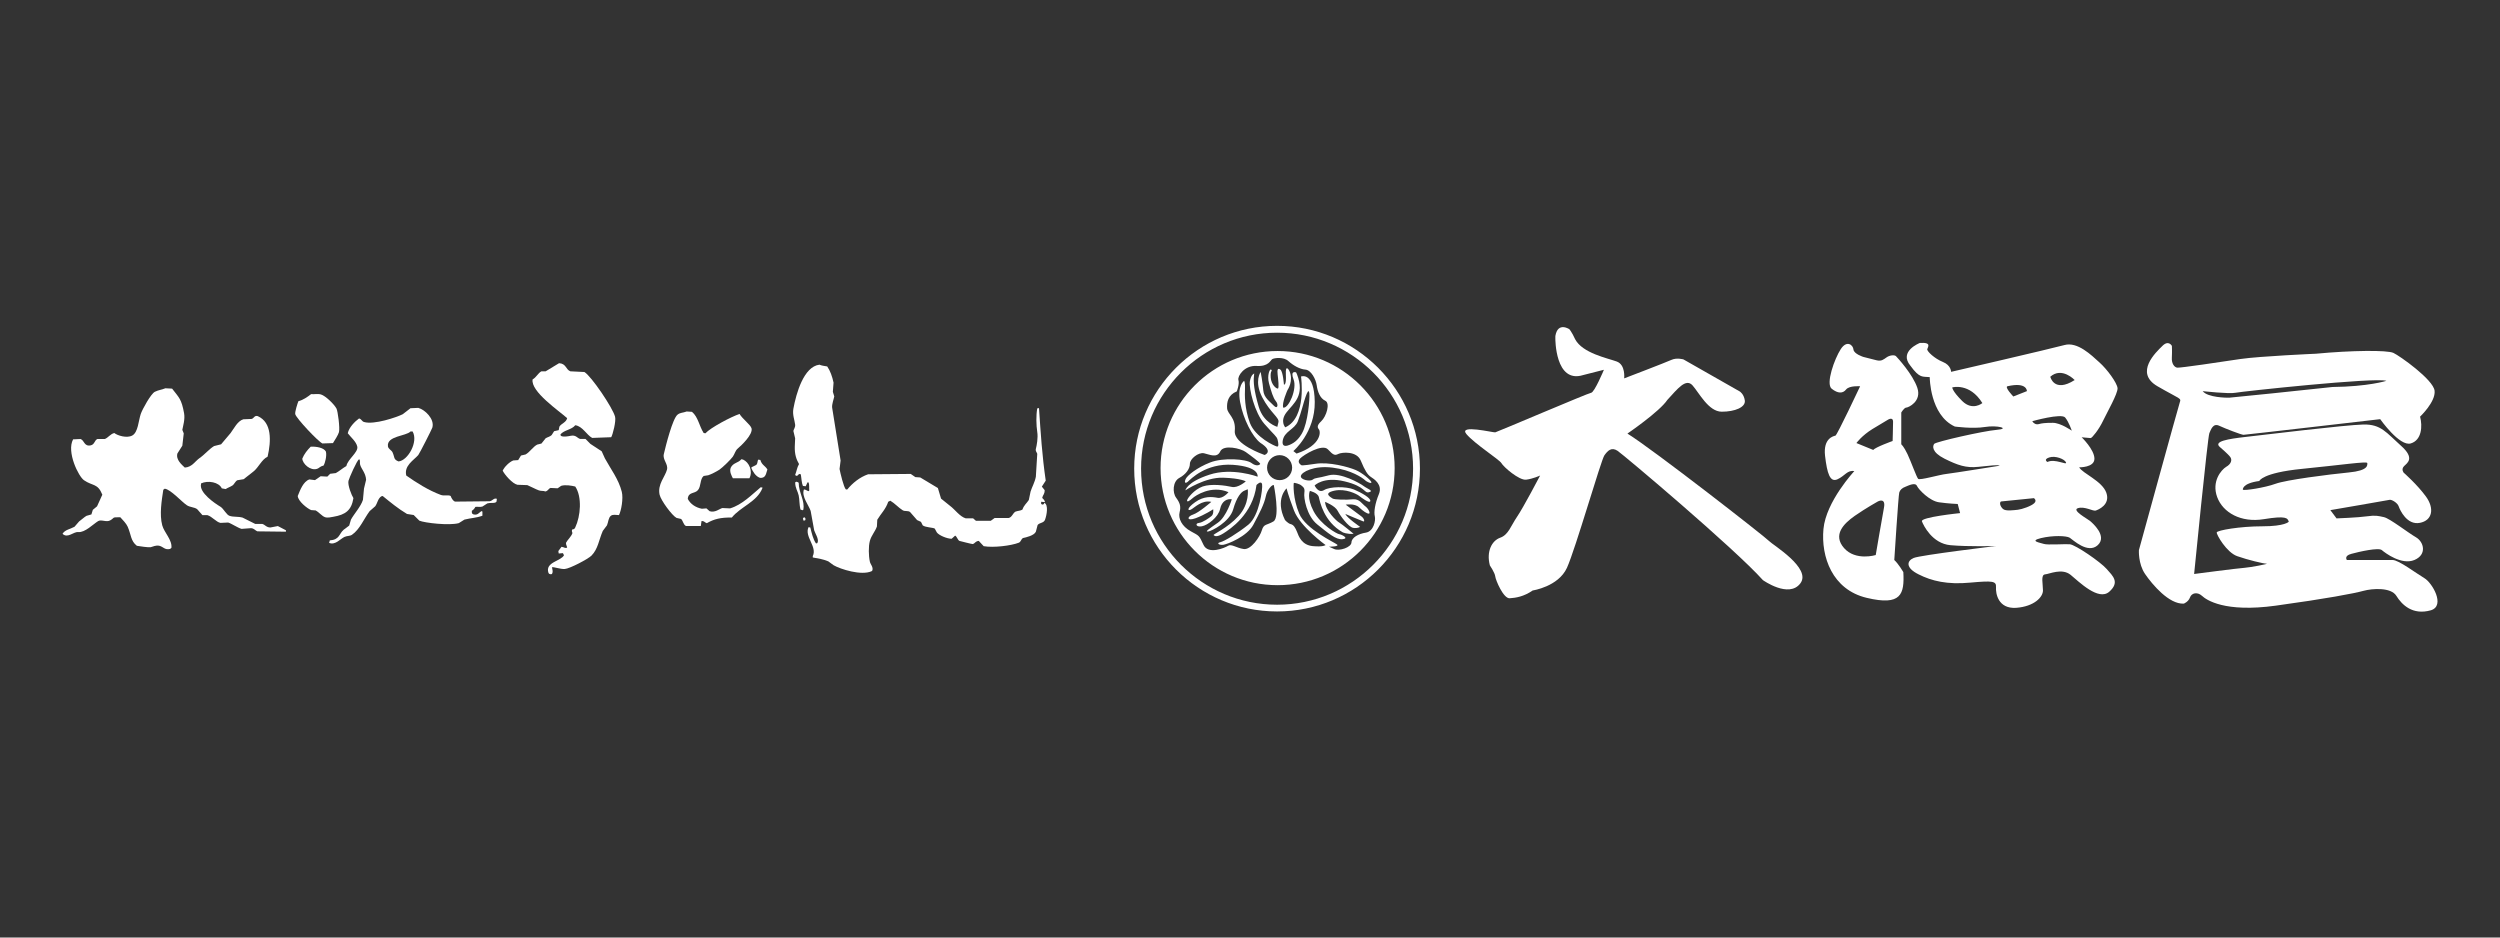 <?xml version="1.0" encoding="utf-8"?>
<!-- Generator: Adobe Illustrator 17.0.0, SVG Export Plug-In . SVG Version: 6.00 Build 0)  -->
<!DOCTYPE svg PUBLIC "-//W3C//DTD SVG 1.1//EN" "http://www.w3.org/Graphics/SVG/1.1/DTD/svg11.dtd">
<svg version="1.1" id="レイヤー_1" xmlns="http://www.w3.org/2000/svg" xmlns:xlink="http://www.w3.org/1999/xlink" x="0px"
	 y="0px" width="400px" height="150px" viewBox="0 0 400 150" enable-background="new 0 0 400 150" xml:space="preserve">
<rect x="0" y="0" width="400" height="150" fill="#333333" stroke="none"/>
<rect fill="none" width="400" height="150"/>
<g>
	<g>
		<g>
			<path fill="#FFFFFF" d="M181.472,74.978c0,12.61,10.253,22.854,22.863,22.854c12.606,0,22.856-10.244,22.856-22.854
				c0-12.591-10.25-22.843-22.856-22.843C191.726,52.135,181.472,62.387,181.472,74.978 M182.573,74.978
				c0-11.987,9.762-21.747,21.763-21.747c11.999,0,21.757,9.76,21.757,21.747c0,12.001-9.757,21.777-21.757,21.777
				C192.335,96.755,182.573,86.979,182.573,74.978 M204.419,56.163c-10.35,0-18.728,8.387-18.728,18.731
				c0,10.333,8.379,18.733,18.728,18.733c10.337,0,18.725-8.401,18.725-18.733C223.145,64.55,214.757,56.163,204.419,56.163
				 M197.887,62.623c0,0,0.456-1.164,0.262-1.812c-0.189-0.64,0.975-2.391,2.913-2.258c1.927,0.119,2.193-0.906,2.509-1.097
				c0.324-0.188,1.808-0.394,2.582,0.326c0.784,0.707,1.811,1.286,2.712,1.355c0.907,0.06,1.684,1.551,1.811,2.516
				c0.132,0.971,0.521,2.072,1.363,2.464c0.834,0.378,0.188,2.51-0.646,3.285c-0.844,0.774-0.518,1.099-0.332,1.357
				c0.208,0.256,0.457,2.456-3.607,3.813l-0.516-0.398c0,0,3.482-2.962,3.424-7.87c-0.074-4.917-2.197-4.062-2.197-4.062
				s0.969,6.574-2.521,8.132c0,0-0.899-0.972,0.195-2.393c1.099-1.43,3.027-2.654,1.665-6.134l-0.129-0.266
				c0,0-0.994-0.384-0.402,1.132c0.597,1.503-0.778,4.652-1.654,4.515c-0.265-0.732,0.687-2.828,0.687-2.828
				s1.026-1.461,0.288-3.071c0,0-0.648-1.236-0.557,0.595c0.101,1.828-0.31,1.606-0.31,1.606s-0.143-2.053-0.552-2.378
				c-0.415-0.326-0.547-0.057-0.456,0.734c0.087,0.77,0.265,2.235,0.04,2.282c-0.233,0.047-1.056-0.591-1.146-1.773
				c-0.087-1.199,0.33-0.965,0.09-1.243c-0.22-0.277-0.713,0.92-0.361,2.185c0.361,1.286,0.642,2.296,1.096,2.857
				c0.453,0.521,0.281,1.354-0.322,0.719c-0.589-0.643-1.595-1.24-1.692-2.47c-0.09-1.227-0.416-2.934-0.416-2.934
				s-1.079,1.471,0.236,4.036c1.332,2.554,2.799,3.28,2.603,4.013l-0.174,0.737c0,0-2.197-0.585-2.974-3.199
				c-0.771-2.602-0.868-4.062-0.771-4.84c0.087-0.778,0-0.466,0-0.466s-0.467,0.134-0.65,1.244
				c-0.175,1.088,0.737,4.975,2.329,6.794c1.609,1.839,1.966,1.969,2.11,2.527c0.129,0.549,0.22,1.147-0.091,1.094
				c-0.323-0.052-3.476-1.463-4.348-3.8c-0.867-2.332-0.822-4.481-0.777-5.482c0.047-1.005-0.14-1.23-0.14-1.23
				s-1.135,0.737-0.639,3.421c0.498,2.704,1.966,5.537,3.237,6.495c2.154,1.374,0.738,1.956,0.647,1.938l-0.132-0.056
				c0,0-4.794-1.65-4.608-3.799c0.197-2.122-1.155-2.634-1.23-3.607C196.278,64.367,196.469,63.199,197.887,62.623 M205.227,70.559
				c0.22-1.572,1.904-1.805,2.434-3.163c0.532-1.362,0.943-3.117,1.216-3.865c0.268-0.769,0.536-1.363,0.622-0.551
				c0.077,0.799-0.225,4.647-1.166,6.32c0,0-0.515,1.012-1.375,1.551C206.958,70.851,205.013,72.126,205.227,70.559 M203.756,83.426
				c-1.095,0.654-1.541,0.347-1.856,1.409c-0.305,1.057-1.752,3.189-2.918,3.008c-1.164-0.173-1.951-0.859-2.493-0.513
				c-0.55,0.34-3.158,1.441-3.914-0.124c-0.754-1.587-0.62-1.416-2.056-2.207c-1.437-0.789-2.027-2.048-1.786-3.017
				c0.24-0.968,0.062-1.506-0.543-2.334c-0.622-0.82-0.56-2.607,0.498-3.179c1.079-0.58,1.695-1.481,1.695-2.256
				c0-0.792,1.366-1.886,2.259-1.692c0.896,0.202,2.095,0.824,2.597-0.297c0.532-1.137,3.299-0.486,4.085,0.102
				c0.795,0.57,2.405,1.747,2.304,1.914c-0.105,0.169-0.588,0.449-1.405-0.168c-0.825-0.63-4.526-0.899-6.614-0.073
				c-2.098,0.822-3.6,2.051-3.879,2.6c-0.274,0.544-0.14,0.856,0.318,0.481c0.434-0.38,2.869-3.007,7.233-2.709
				c4.348,0.318,3.934,1.894,3.934,1.894s-4.079-1.516-7.714-0.313c-3.639,1.192-3.836,2.502-3.836,2.502s3.14-2.119,6.033-2.023
				c2.881,0.098,3.627,0.59,3.627,0.59s-1.26,1.118-2.25,0.881c-1.006-0.225-3.262-0.545-4.638-0.066
				c-1.366,0.479-2.465,1.893-2.503,2.227c-0.039,0.345,0.402,0.077,0.859-0.334c0.443-0.407,2.982-2.167,5.766-0.982
				c0,0-0.862,1.078-1.755,0.9c-0.887-0.166-2.163-0.31-3.568,0.694c-1.409,1.001-1.228,1.468-0.687,1.195
				c0.55-0.274,1.744-1.584,3.262-1.239c0,0-1.955,1.715-2.924,2.033c-0.954,0.298-1.095,1.121,0.412,0.586
				c1.504-0.553,2.814-1.437,2.814-1.437s0.112,0.773-0.268,1.081c-0.383,0.323-1.409,1.046-2.025,1.109
				c-0.622,0.059-0.482,0.711,0.473,0.539c0.958-0.174,2.641-1.461,2.924-2.773c0.268-1.295,1.15-1.672,1.876-1.548
				c0,0-0.859,2.789-2.222,3.737c-1.372,0.958-2.168,1.481-1.572,1.419c0.572-0.07,3.425-1.518,4.009-3.535
				c0.577-2.027,1.292-2.813,1.814-3.01l0.52-0.218c0,0,0.336,2.304-1.471,4.28c-1.833,1.998-4.124,2.912-3.994,3.058
				c0.155,0.152,0.493,0.39,1.555-0.268c1.051-0.659,4.727-3.054,5.307-7.746c0,0,0.743-0.802,0.896-0.121
				c0.129,0.698-0.448,5.055-2.197,6.467c-1.747,1.4-3.84,2.658-4.501,2.81c-0.64,0.126-0.2,0.498,0.495,0.406
				c0.688-0.098,3.799-1.333,4.799-3.197c0.991-1.843,1.757-3.354,1.991-4.524c0.231-1.166,1.085-1.992,1.293-1.815
				C203.816,77.633,204.843,82.763,203.756,83.426 M202.729,74.824c0-1.095,0.898-2.002,2.014-2.002c1.106,0,2,0.908,2,2.002
				c0,1.118-0.895,2-2,2C203.627,76.824,202.729,75.942,202.729,74.824 M210.026,87.379c-1.743-0.171-2.242-1.588-2.499-2.271
				c-0.279-0.688-0.553-1.136-0.989-1.24c-0.459-0.093-0.946-0.676-0.946-0.676c-1.636-3.319,0.257-5.051,0.257-5.051
				s0.203,0.926,1.192,3.543c0.994,2.607,5.051,5.524,5.051,5.524S211.77,87.541,210.026,87.379 M219.971,82.608
				c0.164,0.654-0.177,2.392-1.406,2.608c-1.237,0.193-2.301,0.794-2.33,1.568c-0.025,0.791-1.944,1.437-2.772,1.059l-0.823-0.372
				c0,0,1.701,0,1.295-0.346c-0.414-0.341-5.031-2.462-6.059-4.94c-1.037-2.455-0.926-4.796-0.865-4.906
				c0.076-0.084,0.994,0.176,1.208,0.399c0.195,0.194,0.611,0.332,0.478,1.15c-0.138,0.82,0.38,3.733,2.058,5.075
				c1.675,1.339,2.992,2.509,4.079,2.368c1.093-0.139-0.214-0.761-0.541-0.798c-0.357-0.019-2.989-1.522-4.124-3.688
				c-1.135-2.163-0.588-3.237-0.588-3.237s1.276,0.279,1.439,1.009c0.169,0.725,0.791,3.894,3.814,5.615
				c0,0,0.712,0.337,1.747,0.236c0,0-1.853-1.543-2.289-1.783c-0.451-0.232-2.247-1.992-2.275-3.327c0,0,1.611,0.627,2.023,1.454
				c0.415,0.808,1.715,2.567,2.462,2.706c0.763,0.126,1.107-0.169,1.107-0.169s-2.065-1.405-2.363-2.06c0,0,2.597,1.099,2.876,1.196
				c0.274,0.101,0.171-0.474-0.319-0.818c-0.474-0.354-2.492-1.859-2.492-1.859s1.442-0.242,2.126,0.415
				c0.685,0.646,1.275,1.022,1.572,1.022c0.308,0-0.037-0.781-0.552-1.171c-0.506-0.369-0.961-1.23-1.986-1.126
				c-1.023,0.117-2.985,0.064-3.253-0.124c-0.267-0.207-1.582-0.83,0.245-1.248c1.813-0.407,3.628,0.533,3.974,0.806
				c0.341,0.264,1.716,1.323,1.813,0.845c0.099-0.471-1.406-1.34-2.634-1.852c-1.24-0.511-3.837-0.479-4.765,0.095
				c-0.933,0.589-1.51-0.733-1.51-0.733s1.402-1.478,4.793-0.657c3.409,0.815,3.092,1.954,3.91,1.736
				c0.833-0.208-0.274-0.546-0.85-0.982c-0.585-0.452-3.738-2.232-5.594-1.724c-1.847,0.512-2.123,0.345-2.572,0.695
				c-0.448,0.335-1.991,0.023-1.888-0.594c0.098-0.609,2.068-1.714,5.079-1.33c3.017,0.375,4.796,1.647,5.151,1.982
				c0.343,0.34,1.135,0.652,1.054,0.34c-0.074-0.291-1.409-1.476-2.534-1.947c-1.135-0.482-4.25-1.338-6.452-0.985
				c-2.202,0.336-2.202,0.225-2.202,0.225s-0.817-0.437-0.233-1.064c0.581-0.605,3.572-2.426,4.464-1.47
				c0.887,0.966,1.138,0.992,1.67,0.724c0.549-0.271,2.954-0.516,3.599,1.101c0.66,1.605,1.076,2.223,1.582,2.565
				c0.526,0.342,1.929,1.233,1.307,2.757C220.002,80.549,219.794,81.944,219.971,82.608"/>
			<g>
				<path fill="#FFFFFF" d="M248.858,53.761c0.395-2.375,2.304-1.051,2.304-1.051l-0.189-0.133c0.402,0.257,1.051,1.704,1.051,1.704
					c1.183,2.237,5.203,3.029,6.645,3.558c1.456,0.525,1.197,2.702,1.197,2.702s6.721-2.568,7.565-2.961
					c0.861-0.393,1.923-0.074,1.923-0.074l9.021,5.136c0,0,0.659,0.412,0.798,1.454c0.124,1.063-1.582,1.777-3.696,1.777
					c-2.109,0-3.622-3.027-4.673-4.211c-1.065-1.189-2.378,0.533-4.016,2.309c-1.264,1.902-6.4,5.402-6.4,5.402
					c4.217,2.618,22.135,16.6,22.668,17.196c0.526,0.587,6.847,4.342,4.999,6.771c-1.837,2.444-5.988-0.519-5.988-0.519
					c-4.546-5.077-22.271-20.028-23.261-20.693c-0.989-0.65-1.578,0-2.101,0.724c-0.535,0.735-4.617,14.963-5.993,18.001
					c-1.389,3.023-5.473,3.62-5.473,3.62c-1.459,1.001-2.702,1.18-3.693,1.25c-0.999,0.06-2.245-2.903-2.306-3.506
					c-0.064-0.572-0.864-1.761-0.864-1.761c-0.581-2.246,0.332-3.95,1.651-4.419c1.326-0.457,1.713-1.906,2.707-3.36
					c0.994-1.448,3.689-6.594,3.689-6.594s-1.132,0.529-2.242,0.667c-1.123,0.138-3.634-2.055-3.947-2.639
					c-0.335-0.587-4.301-3.095-5.611-4.665c-1.318-1.591,4.287-0.213,4.617-0.269c0.332-0.074,14.829-6.263,15.342-6.331
					c0.537-0.057,2.045-3.682,2.045-3.682l-3.348,0.854c-4.482,1.381-4.422-5.869-4.422-5.869"/>
				<path fill="#FFFFFF" d="M331.155,87.079c-0.924-0.054-3.565,0.146-4.146-0.054c-0.602-0.198-2.378-0.456-0.465-0.926
					c1.91-0.457,4.082-0.389,4.611-0.062c0.521,0.332,2.896,2.64,4.486,1.188c1.579-1.459-0.867-3.567-1.254-3.887
					c-0.406-0.331-2.974-1.717-1.913-2.034c1.048-0.333,2.436,0.525,2.831,0.389c0.4-0.131,2.371-0.918,1.715-2.833
					c-0.658-1.909-3.811-3.097-4.351-4.09c0,0,2.44,0.06,2.44-1.375c0-1.461-2.044-3.433-2.044-3.433s1.25,0.129,1.451,0.129
					c0.198,0,1.318-1.367,1.975-2.77c0.667-1.392,2.36-4.34,2.318-5.209c-0.082-0.854-1.651-3.016-2.915-4.139
					c-1.245-1.122-3.496-3.359-5.597-2.762c-2.101,0.579-18.122,4.283-18.122,4.283s0-1.056-1.313-1.581
					c-1.334-0.532-2.577-1.717-2.503-2.047c0.068-0.321,0.791-1.123-1.181-0.995c0,0-3.431,1.325-1.52,3.634
					c1.52,2.103,1.966,1.705,3.098,1.833c0,0,0,6.064,4.017,7.909c0,0,2.837,0.395,4.813,0.071c1.974-0.331,4.143,0.262,1.903,0.455
					c-2.236,0.193-9.75,1.909-10.016,2.243c-0.261,0.339-0.456,1.312,1.659,2.378c2.104,1.041,3.419,1.509,5.394,1.3
					c1.974-0.183,3.096-0.371,3.431-0.183c0,0-7.326,1.178-8.506,1.315c-1.18,0.126-4.273,1.061-4.548,0.786
					c-0.25-0.252-1.115-2.697-1.701-3.944c-0.598-1.264-0.998-1.579-0.998-1.579v-5.087c0,0,0.468-0.789,0.8-0.789
					c0.323,0,2.503-0.983,1.768-3.164c-0.723-2.159-3.157-4.799-3.417-5.065c-0.27-0.257-1.065-0.133-1.513,0.203
					c-0.473,0.319-0.798,0.65-1.588,0.456c-0.797-0.206-2.109-0.535-2.109-0.535s-1.51-0.467-1.591-1.181
					c-0.051-0.716-1.051-1.582-2.037-0.06c-0.983,1.516-2.442,5.533-1.448,6.328c0.992,0.787,1.785,0.787,2.31,0.119
					c0.521-0.651,2.242-0.514,2.242-0.514s-3.69,7.851-3.951,7.901c-0.278,0.071-1.982,0.391-1.662,3.222
					c0.332,2.841,0.795,4.303,1.988,3.761c1.191-0.539,1.574-1.512,2.695-1.309c0,0-4.54,4.862-4.94,9.28
					c-0.4,4.419,1.395,9.687,6.931,11c5.523,1.318,6.044-0.579,5.852-4.124c0,0-0.786-1.338-1.448-1.933
					c0,0,0.662-10.403,0.794-10.795c0.121-0.413,0.461-0.736,0.986-0.923c0.53-0.217,1.581-0.741,1.848-0.134
					c0.267,0.582,2.044,2.437,3.558,2.622c1.512,0.213,2.965,0.268,2.965,0.268l0.378,1.458c0,0-6.383,0.65-6.107,1.319
					c0.248,0.649,1.644,3.543,4.546,3.814c2.893,0.263,7.306,0.133,7.306,0.133s-12.055,1.45-13.17,1.911
					c-1.126,0.47-1.324,1.585,0.791,2.627c2.096,1.065,4.608,1.663,8.239,1.32c3.614-0.321,4.206-0.263,4.14,0.733
					c-0.065,0.993,0.329,3.488,3.227,3.299c2.901-0.219,4.287-1.724,4.287-2.775c0-1.05-0.386-2.506,0.333-2.577
					c0.713-0.059,2.701-1.043,4.086,0.071c1.377,1.134,4.468,4.221,6.186,2.706c1.715-1.523,0.589-2.503-0.397-3.625
					C336.092,89.915,332.076,87.156,331.155,87.079 M313.957,64.165c-1.647-1.644-1.594-2.179-1.594-2.179s2.777-0.795,4.816,2.507
					C317.179,64.493,315.612,65.8,313.957,64.165 M301.435,81.229c-0.322,1.714-1.318,7.579-1.318,7.579s-3.217,0.987-5.07-1.119
					c-1.843-2.109-0.074-3.892,1.709-5.147c1.782-1.239,3.698-2.306,3.698-2.306S301.759,79.529,301.435,81.229 M302.82,70.559
					c0,0-2.766,0.991-3.096,1.433l-2.698-1.103c0,0,0.853-1.188,2.568-2.246c1.715-1.046,2.509-1.506,2.509-1.506
					s0.788-0.474,0.788,0.326C302.89,68.247,302.82,70.559,302.82,70.559 M327.591,73.916c0,0-0.718-0.391,0.275-0.722
					c0.98-0.34,2.493,0.266,2.695,0.794C330.764,74.512,328.786,73.322,327.591,73.916 M331.949,60.806
					c-3.303,2.107-3.904-0.528-3.904-0.528C329.907,58.634,331.949,60.806,331.949,60.806 M330.425,66.801
					c0.602,0.725,1.06,2.109,1.06,2.109s-1.777-1.259-3.031-1.259c-1.259,0-1.777,0.07-2.239,0.203
					c-0.468,0.132-0.864-0.133-1.054-0.462C325.161,67.393,329.828,66.076,330.425,66.801 M321.204,61.799
					c3.154-0.73,3.101,0.782,3.101,0.782l-2.175,0.859C322.13,63.441,320.68,61.92,321.204,61.799 M325.487,80.505
					c-0.464,0.466-1.981,0.985-2.633,1.057c-0.66,0.059-1.913,0.267-2.374-0.125c-0.451-0.406-0.602-0.99-0.333-1.201l5.283-0.532
					C325.429,79.704,325.952,80.047,325.487,80.505"/>
				<path fill="#FFFFFF" d="M347.497,57.187c-0.07,0.977,0.391,1.575,0.856,1.639c0.45,0.064,6.985-0.912,10.146-1.389
					c3.163-0.453,12.052-0.841,12.052-0.841c5.667-0.537,11.402-0.6,12.395-0.131c0.986,0.454,6.39,4.273,6.588,6.056
					c0.195,1.771-2.321,4.141-2.321,4.141c0.405,1.526,0.27,3.765-1.496,4.288c-1.785,0.529-4.884-3.884-4.884-3.884
					s-21.552,2.503-21.874,2.503c-0.332,0-2.904-0.988-3.885-1.448c-0.992-0.469-1.318,0.603-1.578,1.184
					c-0.267,0.597-2.436,22.533-2.436,22.533s7.044-0.926,8.028-0.984c0.989-0.065,4.02-0.663,3.565-0.663
					c-0.465,0-2.974-0.593-4.681-1.199c-1.707-0.573-3.365-3.479-3.295-3.806c0.068-0.334,3.69-0.978,7.311-0.978
					c3.63,0,4.216-0.731,4.216-0.731c-0.192-0.589-0.392-0.997-4.016-0.407c-3.622,0.588-6.521-1.039-7.442-3.541
					c-0.924-2.518,0.665-4.358,1.44-4.834c0.792-0.445,0.997-1.107,0.659-1.568c-0.322-0.459-1.64-1.578-1.64-1.578
					c-1.122-0.932,1.25-1.316,4.155-1.648c2.893-0.333,15.939-1.914,18.777-1.979c2.825-0.067,3.687,1.31,5.991,3.368
					c2.298,2.031,1.061,2.758,0.533,3.28c-0.533,0.53-0.062,1.066-0.062,1.066s2.168,1.903,3.554,3.811
					c1.383,1.908,1.042,3.824-0.98,4.21c-2.059,0.402-3.175-2.037-3.377-2.627c-0.192-0.584-1.113-1.112-1.436-1.061
					c-0.341,0.078-9.504,1.651-9.504,1.651l0.991,1.323c0,0,3.501-0.132,4.876-0.335c1.38-0.194,1.783-0.066,2.704,0.133
					c0.933,0.202,3.886,2.512,5.143,3.232c1.254,0.739,1.777,2.767-0.265,3.625c-2.041,0.858-4.678-1.122-5.208-1.579
					c-0.512-0.458-3.623,0.252-4.876,0.594c-1.243,0.325-0.722,0.985-0.722,0.985h7.318c0.98,0,3.821,2.164,5.075,2.902
					c1.243,0.716,3.424,4.41,1.053,5.144c-2.972,0.847-4.679-0.934-5.535-2.319c-0.859-1.377-3.82-1.185-5.272-0.788
					c-1.453,0.404-5.864,1.245-14.046,2.371c-8.162,1.12-11.069-0.913-11.787-1.584c-0.724-0.653-1.65-0.469-1.91,0.272
					c-0.262,0.711-0.986,0.984-0.986,0.984c-2.378,0.129-5.068-3.093-6.2-4.745c-1.121-1.647-0.983-3.819-0.983-3.819
					s6.264-22.805,6.526-23.589c0.265-0.8,0.191-0.458-3.558-2.628c-3.76-2.181-0.202-5.476,0.791-6.456
					c0.995-0.998,1.516,0,1.516,0S347.547,56.197,347.497,57.187 M356.715,63.63c0,0,0.074,0,0.198-0.024
					c1.453-0.135,10.779-1.075,16.272-1.686c5.735-0.061,8.636-0.985,8.636-0.985c-1.785-0.597-23.195,1.708-24.185,1.911
					c-0.978,0.208-5.203-0.264-5.203-0.264c0.794,1.048,3.952,1.048,3.952,1.048H356.715z M364.072,77.409
					c1.698-0.63,8.54-1.501,11.743-1.816c3.203-0.305,2.954-1.197,2.954-1.504c0-0.322-4.148,0.307-10.489,0.934
					c-6.341,0.635-6.793,1.936-6.793,1.936c-2.813,0.386-2.63,1.389-2.63,1.389C359.046,78.542,362.371,78.033,364.072,77.409"/>
			</g>
		</g>
	</g>
	<g>
		<path fill-rule="evenodd" clip-rule="evenodd" fill="#FFFFFF" d="M26.465,62.123c0.357,0.019,0.715,0.039,1.071,0.057
			c1.113,1.453,1.502,1.64,1.918,3.948c0.174,0.969-0.172,2.024-0.282,2.65c0.074,0.188,0.149,0.376,0.226,0.564
			c-0.078,0.658-0.152,1.315-0.226,1.973c-0.264,0.414-0.527,0.827-0.789,1.241c-0.284,1.017,0.758,1.845,1.183,2.255
			c1.169-0.068,1.653-1.029,2.369-1.523c0.85-0.586,1.485-1.406,2.312-1.917c0.377-0.094,0.752-0.188,1.127-0.282
			c0,0,1.456-1.716,1.523-1.804c0.546-0.728,1.093-1.906,2.031-2.2c0.45-0.018,0.902-0.037,1.352-0.056
			c0.361-0.126,0.437-0.604,0.958-0.45c2.271,1.008,2.16,3.931,1.58,6.484c-0.972,0.485-1.425,1.705-2.256,2.368
			c-0.527,0.413-1.053,0.827-1.578,1.24c-0.338,0.057-0.677,0.112-1.014,0.169c-0.352,0.195-0.487,0.656-0.791,0.846
			c-0.388,0.243-0.716,0.335-1.071,0.564c-0.206-0.037-0.414-0.075-0.622-0.112c-0.446-0.993-2.196-1.318-3.324-0.79
			c0,0.039,0,0.076,0,0.112c-0.319,1.359,2.192,3.069,3.101,3.61c0.516,0.306,0.936,1.288,1.465,1.465
			c0.642,0.216,1.329,0.078,2.085,0.282c0.676,0.338,1.354,0.676,2.031,1.015c0.375,0,0.75,0,1.127,0
			c0.436,0.116,0.653,0.573,1.298,0.564c0.394-0.074,0.788-0.15,1.185-0.226c0.431,0.226,0.864,0.451,1.296,0.677
			c0,0.075,0,0.15,0,0.225c-1.523-0.018-3.045-0.037-4.568-0.056c-0.329-0.104-0.499-0.472-1.015-0.508
			c-0.507,0.038-1.014,0.075-1.521,0.113c-0.575-0.148-1.648-0.88-2.144-1.015c-0.414,0.019-0.826,0.037-1.239,0.057
			c-0.681-0.144-1.34-1.025-2.087-1.24c-0.264,0-0.527,0-0.789,0c-0.282-0.319-0.564-0.64-0.847-0.959
			c-0.459-0.334-1.119-0.285-1.636-0.619c-0.809-0.526-2.614-2.56-3.551-2.651c-0.076,0.056-0.152,0.112-0.226,0.169
			c-0.253,1.675-0.639,3.952-0.169,5.695c0.312,1.152,1.627,2.356,1.465,3.608c-0.074,0.057-0.149,0.113-0.225,0.17
			c-0.845,0.188-1.062-0.346-1.692-0.507c-0.558-0.142-1.065,0.154-1.409,0.226c-0.309,0.063-1.816-0.158-2.2-0.226
			c-1.005-0.782-0.905-1.766-1.465-3.046c-0.236-0.536-0.8-1.099-1.185-1.521c-1.467-0.009-0.826,0.062-1.634,0.506
			c-0.603,0.332-1.409-0.198-1.918,0.113c-0.783,0.48-2.106,1.855-3.157,1.748c-0.803-0.082-1.693,1.07-2.538,0.282
			c0.405-0.669,1.226-0.737,1.918-1.129c0.245-0.281,0.488-0.564,0.732-0.845c0.385-0.275,0.834-0.705,1.185-0.902
			c0.264-0.075,0.527-0.15,0.789-0.226c0.076-0.243,0.15-0.489,0.226-0.733c0.225-0.188,0.451-0.376,0.676-0.564
			c0.282-0.62,0.563-1.24,0.845-1.86c-0.735-1.847-1.513-1.343-2.932-2.312c-0.882-0.603-2.823-4.541-1.747-6.541
			c0.395-0.019,0.791-0.038,1.185-0.056c0.626,0.185,0.557,1.24,1.634,1.015c0.645-0.136,0.603-0.83,1.071-1.015
			c0.395,0,0.789,0,1.186,0c0.535-0.205,0.893-0.815,1.521-0.959c0.502,0.404,1.999,0.878,2.876,0.395
			c0.93-0.513,0.985-2.349,1.352-3.44c0.261-0.769,1.634-3.25,2.256-3.552C25.41,62.378,25.801,62.39,26.465,62.123z"/>
		<g>
			<path fill-rule="evenodd" clip-rule="evenodd" fill="#FFFFFF" d="M51.583,70.954c0.563-0.018,1.127-0.037,1.692-0.057
				c0.279-0.451,0.834-1.296,0.958-1.748c0.178-0.651-0.181-3.368-0.395-3.777c-0.349-0.67-1.73-2.032-2.481-2.256
				c-0.512-0.152-1.135,0-1.578-0.056c-0.54,0.422-1.29,0.955-2.03,1.127c-0.129,0.274-0.6,1.773-0.507,2.086
				C47.449,66.991,50.869,70.605,51.583,70.954z"/>
			<path fill-rule="evenodd" clip-rule="evenodd" fill="#FFFFFF" d="M78.366,80.202c-1.86,0.019-3.721,0.037-5.582,0.057
				c-0.31-0.135-0.564-0.561-0.678-0.902c-0.408-0.223-1.034,0.032-1.578-0.17c-1.961-0.728-3.918-1.967-5.526-3.101
				c-0.38-1.571,1.169-2.431,1.918-3.271c0.183-0.205,2.199-4.174,2.255-4.397c0.4-1.391-1.227-2.901-2.255-3.157
				c-0.414,0.019-0.828,0.037-1.242,0.056c-0.414,0.319-0.826,0.64-1.24,0.958c-0.926,0.474-4.61,1.733-6.202,1.241
				c-0.36-0.111-0.371-0.456-0.789-0.564c-0.679,0.493-1.617,1.442-1.805,2.368c0.453,0.606,1.36,1.331,1.523,2.143
				c0.181,0.906-1.527,1.998-1.747,3.101c-0.609,0.346-1.157,0.844-1.692,1.128c-0.301,0.037-0.602,0.075-0.902,0.112
				c-0.152,0.15-0.301,0.301-0.453,0.452c-0.357-0.019-0.713-0.038-1.07-0.057c-0.301,0.207-0.602,0.414-0.902,0.62
				c-0.301-0.037-0.602-0.074-0.902-0.112c-0.974,0.338-1.467,1.682-1.86,2.651c0.051,0.833,1.521,2.008,2.143,2.254
				c0.245,0.019,0.488,0.037,0.732,0.056c0.453,0.233,1.003,0.903,1.467,1.072c0.439,0.16,1.014,0.001,1.354-0.057
				c1.947-0.329,2.904-1.028,3.214-2.988c-0.27-0.395-0.949-2.068-0.791-2.763c0.096-0.415,1.374-3.337,1.693-3.438
				c0.019,0,0.037,0,0.056,0c0.169,0.292,0.02,0.483,0.113,0.845c0.177,0.689,0.892,1.311,0.958,2.424
				c-0.113,0.47-0.225,0.94-0.338,1.409c-0.057,0.601-0.113,1.203-0.169,1.806c-0.35,1.095-1.403,2.216-1.917,3.157
				c-0.096,0.319-0.189,0.639-0.282,0.958c-0.301,0.226-0.602,0.451-0.902,0.677c-0.741,0.653-0.614,1.577-2.2,1.692
				c-0.036,0.131-0.076,0.264-0.113,0.395c0.999,0.426,1.824-0.675,2.481-0.959c0.439-0.189,0.84-0.103,1.185-0.339
				c1.237-0.843,1.92-2.581,2.82-3.778c0.301-0.263,0.6-0.526,0.901-0.788c0.378-0.556,0.412-1.203,0.96-1.579
				c0.074-0.019,0.15-0.038,0.225-0.056c1.225,0.999,2.484,2.037,3.892,2.875c0.357,0.057,0.713,0.113,1.07,0.169
				c0.301,0.301,0.602,0.602,0.904,0.902c0.839,0.364,4.802,0.819,6.315,0.395c0.301-0.188,0.602-0.377,0.902-0.564
				c1.135-0.281,1.857-0.252,2.875-0.62c0-0.226,0-0.451,0-0.677c-0.056-0.019-0.113-0.037-0.169-0.057
				c-0.392,0.257-0.597,0.711-1.298,0.508c-0.234-0.126-0.236-0.196-0.225-0.564c0.265-0.171,0.414-0.333,0.563-0.621
				c0.324-0.072,0.698,0.073,1.129-0.056c0.264-0.169,0.527-0.339,0.789-0.507c0.51-0.148,0.975,0.018,1.354-0.17
				c0.037-0.037,0.074-0.076,0.113-0.112c0.019-0.151,0.037-0.301,0.057-0.451C79.003,79.636,78.868,80.087,78.366,80.202z
				 M62.802,72.364c-0.157-0.34-0.67-0.51-0.732-0.958c-0.23-1.664,2.943-1.625,3.608-2.368c0.113,0,0.225,0,0.34,0
				c0.954,1.665-0.775,4.674-2.258,4.792C62.917,73.49,63.182,73.182,62.802,72.364z"/>
			<path fill-rule="evenodd" clip-rule="evenodd" fill="#FFFFFF" d="M49.722,71.462c-0.527,0.513-1.062,1.185-1.355,1.917
				c0.043,0.813,1.274,1.99,2.369,1.635c0.35-0.113,0.47-0.408,1.015-0.507c0.287-0.418,0.557-1.622,0.394-2.256
				C51.807,71.643,50.707,71.433,49.722,71.462z"/>
		</g>
		<path fill-rule="evenodd" clip-rule="evenodd" fill="#FFFFFF" d="M89.449,58.112c1.157,0.057,1.053,1.002,1.805,1.298
			c0.75,0.037,1.504,0.074,2.254,0.112c1.106,0.665,4.544,5.734,4.906,7.162c0.18,0.707-0.372,2.857-0.62,3.27
			c-1.014,0.037-2.03,0.075-3.045,0.113c-0.899-0.481-1.537-1.876-2.706-2.03c-0.572,0.733-1.785,0.756-2.369,1.465
			c0.05,0.255-0.006,0.168,0.169,0.281c0.406,0.155,1.138,0.012,1.467-0.056c0.856-0.176,1.036,0.375,1.523,0.507
			c0.282,0,0.564,0,0.847,0c0.262,0.264,0.526,0.526,0.788,0.79c0.602,0.395,1.203,0.79,1.805,1.184
			c0.171,0.376,0.338,0.753,0.509,1.128c0.859,1.592,2.214,3.357,2.706,5.357c0.265,1.081-0.088,3.019-0.451,3.721
			c-0.499-0.011-0.971-0.143-1.296,0.113c-0.411,0.321-0.397,1.002-0.62,1.522c-0.226,0.301-0.453,0.602-0.676,0.902
			c-0.651,1.513-0.749,2.865-1.805,3.947c-0.509,0.52-3.451,2.084-4.286,2.143c-0.648,0.047-1.779-0.365-2.031-0.282
			c0.059,0.513,0.206,0.67,0,1.072c-0.056,0.019-0.112,0.037-0.168,0.056c-0.257-0.042-0.284-0.04-0.397-0.226
			c-0.586-1.722,1.981-1.862,2.482-2.819c-0.056-0.113-0.113-0.226-0.169-0.338c-0.226,0.019-0.453,0.037-0.676,0.056
			c-0.02-0.132-0.037-0.263-0.057-0.395c0.169-0.226,0.338-0.451,0.507-0.677c0.434,0.054,0.605,0.311,0.902,0.113
			c-0.068-0.315-0.242-0.526-0.169-0.789c0.253-0.467,0.843-0.972,1.015-1.523c-0.085-0.195-0.119-0.33-0.056-0.564
			c0.31-0.048,0.391-0.094,0.507-0.338c0.854-1.807,1.115-4.879,0-6.541c-0.567-0.149-1.591-0.32-2.256-0.112
			c-0.188,0.131-0.375,0.263-0.564,0.394c-0.375-0.019-0.75-0.037-1.127-0.057c-0.383,0.121-0.368,0.472-0.845,0.565
			c-0.273-0.141-0.611-0.036-1.015-0.17c-0.482-0.161-1.405-0.668-1.861-0.846c-0.526-0.019-1.053-0.038-1.58-0.057
			c-0.792-0.156-2.022-1.572-2.366-2.255c0.288-0.627,1.062-1.382,1.69-1.636c0.264-0.019,0.527-0.037,0.791-0.056
			c0.149-0.244,0.299-0.489,0.45-0.733c0.245-0.056,0.49-0.112,0.733-0.168c0.684-0.383,1.211-1.254,1.86-1.579
			c0.225-0.057,0.451-0.113,0.678-0.169c0.225-0.283,0.45-0.564,0.676-0.847c0.352-0.203,0.679-0.247,0.958-0.507
			c0.133-0.207,0.264-0.414,0.394-0.621c0.245-0.056,0.49-0.112,0.735-0.168c0.037-0.188,0.074-0.377,0.112-0.564
			c0.304-0.505,1.081-0.658,1.24-1.353c-1.206-1.102-5.886-4.261-5.526-6.203c0.583-0.311,0.875-1.022,1.411-1.295
			c0.225,0,0.45,0,0.676,0L89.449,58.112z"/>
		<path fill-rule="evenodd" clip-rule="evenodd" fill="#FFFFFF" d="M121.321,73.538c0.112,0.019,0.225,0.038,0.336,0.057
			c0.231,0.819,0.76,0.907,1.127,1.522c-0.146,0.417-0.229,1.047-0.619,1.241c-0.175,0.094-0.479,0.146-0.677,0.056
			c-0.599-0.256-1.048-0.96-1.296-1.578c0.194-0.226,0.771-0.332,0.902-0.564C121.24,74.012,121.181,73.739,121.321,73.538z"/>
		<path fill-rule="evenodd" clip-rule="evenodd" fill="#FFFFFF" d="M118.614,73.478c0.093,0.019,0.188,0.037,0.282,0.056
			c0.936,0.418,1.605,1.811,1.014,2.989c-0.884,0-1.767,0-2.65,0c-0.194-0.37-0.594-1.088-0.34-1.692
			C117.3,74.013,118.141,74.087,118.614,73.478z"/>
		<path fill-rule="evenodd" clip-rule="evenodd" fill="#FFFFFF" d="M109.874,65.837c0.281,0.019,0.563,0.038,0.845,0.057
			c0.975,0.812,1.16,2.273,1.861,3.382c0.094,0.019,0.189,0.037,0.282,0.056c0.811-0.903,4.152-2.667,5.47-3.1
			c0.397,0.733,1.771,1.729,1.916,2.311c0.242,0.965-1.619,2.727-2.198,3.214c-0.406,0.343-0.481,0.843-0.789,1.297
			c-0.305,0.447-1.698,1.794-2.143,2.086c-0.47,0.311-1.332,0.753-1.805,0.902c-0.243,0.039-0.488,0.076-0.733,0.113
			c-0.602,0.509-0.392,1.644-0.902,2.255c-0.53,0.637-1.549,0.254-1.634,1.41c0.408,0.812,1.253,1.388,2.254,1.579
			c0.245-0.019,0.49-0.038,0.733-0.057c0.169,0.15,0.34,0.302,0.509,0.451c0.864,0.278,1.58-0.387,2.03-0.508
			c0.412,0.019,0.828,0.038,1.24,0.057c1.949-0.58,3.489-2.209,4.906-3.383c0.093,0.019,0.188,0.038,0.282,0.056
			c0,0.019,0,0.038,0,0.057c-0.868,2.237-3.513,2.995-4.906,4.737c-1.766-0.033-2.847,0.233-4.003,0.902
			c-0.397-0.137-0.397-0.379-0.847-0.338c-0.037,0.262-0.074,0.526-0.112,0.789c-0.791,0-1.578,0-2.369,0
			c-0.422-0.182-0.468-0.843-0.789-1.128c-0.243-0.057-0.488-0.113-0.733-0.17c-0.699-0.371-2.499-2.78-2.707-3.721
			c-0.36-1.649,0.905-2.884,1.185-4.003c0.223-0.891-0.719-1.564-0.507-2.481c0.321-1.381,1.406-5.692,2.2-6.315
			C108.855,65.992,109.23,66.075,109.874,65.837z"/>
		<g>
			<path fill-rule="evenodd" clip-rule="evenodd" fill="#FFFFFF" d="M166.584,80.284c0,0.114,0,0.226,0,0.339
				c0.056,0.038,0.113,0.075,0.169,0.113c0.293-0.056,0.245-0.039,0.338-0.282c0.695,0.292,0.388,1.976,0.112,2.706
				c-0.208,0.557-0.884,0.44-1.185,0.847c-0.093,0.357-0.186,0.713-0.281,1.071c-0.281,0.613-1.561,0.904-2.085,1.014
				c-0.287,0.211-0.285,0.558-0.62,0.733c-1.251,0.494-4.081,0.836-5.641,0.564c-0.261-0.283-0.524-0.564-0.788-0.847
				c-0.574,0.062-0.566,0.385-0.958,0.508c-0.088,0.026-2.144-0.508-2.144-0.508c-0.296-0.186-0.355-0.636-0.674-0.845
				c-0.189,0.169-0.377,0.338-0.564,0.506c-0.751-0.009-2.031-0.545-2.369-1.015c-0.113-0.206-0.226-0.414-0.338-0.619
				c-0.332-0.182-1.476-0.175-1.918-0.508c-0.093-0.188-0.188-0.376-0.281-0.563c-0.208-0.094-0.414-0.188-0.62-0.283
				c-0.377-0.431-0.754-0.864-1.129-1.295c-0.366-0.264-0.806-0.05-1.185-0.283c-0.65-0.4-1.259-1.106-1.972-1.522
				c-0.113,0.056-0.226,0.112-0.338,0.168c-0.366,1.163-1.209,1.959-1.749,2.876c-0.019,0.357-0.037,0.715-0.056,1.071
				c-0.262,0.788-0.887,1.426-1.129,2.312c-0.237,0.875-0.209,2.382,0,3.328c0.099,0.449,0.58,0.865,0.395,1.409
				c-0.037,0.038-0.076,0.074-0.113,0.113c-1.656,0.748-4.983-0.32-6.09-0.959c-0.282-0.207-0.563-0.413-0.845-0.619
				c-0.891-0.368-1.481-0.428-2.481-0.621c0-0.074,0-0.15,0-0.226c0.749-1.49-1.388-3.123-0.677-4.624
				c0.096,0.019,0.189,0.037,0.282,0.056c0.234,0.925,0.437,1.861,0.902,2.538c0.056,0,0.113,0,0.17,0
				c0.037-0.057,0.074-0.113,0.112-0.17c0.18-0.562-0.409-1.43-0.564-1.917c-0.188-1.033-0.375-2.068-0.563-3.101
				c-0.243-0.803-1.526-2.358-1.071-3.439c0.312,0.019,0.389,0.174,0.732,0.281c0.039-0.037,0.076-0.074,0.115-0.112
				c-0.043-0.42,0.04-0.967-0.115-1.296c-0.056,0-0.112,0-0.169,0c-0.094,0.206-0.188,0.413-0.281,0.62
				c-0.152-0.018-0.301-0.037-0.453-0.056c-0.217-0.507-0.217-1.2-0.338-1.861c-0.093-0.019-0.188-0.038-0.281-0.057
				c-0.191,0.254-0.35,0.441-0.622,0.169c0.256-0.67,0.301-1.209,0.622-1.748c-0.429-0.739-0.716-1.556-0.678-2.819
				c0.019-0.433,0.037-0.865,0.056-1.297c-0.093-0.395-0.188-0.789-0.282-1.185c0.062-0.297,0.332-0.574,0.282-1.015
				c-0.081-0.723-0.456-1.574-0.282-2.537c0.448-2.447,1.65-6.745,4.174-7.049c0.335,0.157,0.775,0.199,1.24,0.282
				c0.478,0.681,0.809,1.615,1.014,2.594c-0.037,0.489-0.074,0.978-0.112,1.466c0.074,0.244,0.15,0.488,0.226,0.733
				c-0.071,0.412-0.403,1.24-0.339,1.804c0.451,2.819,0.902,5.638,1.354,8.457c-0.056,0.452-0.113,0.902-0.169,1.354
				c0.107,0.567,0.66,2.956,1.016,3.272c0.074,0,0.149,0,0.225,0c0.806-0.997,2-1.976,3.326-2.425
				c2.275-0.019,4.549-0.038,6.824-0.057c0.243,0.169,0.488,0.338,0.733,0.508c0.264,0.019,0.526,0.037,0.789,0.056
				c0.938,0.564,1.881,1.128,2.819,1.692c0.169,0.564,0.338,1.128,0.507,1.692c0.49,0.394,0.978,0.789,1.467,1.183
				c0.752,0.552,1.529,1.696,2.481,1.975c0.395,0,0.789,0,1.185,0c0.149,0.131,0.301,0.262,0.45,0.395c0.791,0,1.58,0,2.369,0
				c0.206-0.151,0.414-0.302,0.62-0.451c0.752,0,1.504,0,2.256,0c0.55-0.146,0.642-0.758,1.071-1.015
				c0.443-0.164,0.813-0.123,1.129-0.338c0.217-0.684,0.69-1.012,1.014-1.523c0.093-0.452,0.189-0.902,0.282-1.354
				c0.229-0.733,0.679-1.483,0.845-2.368c0.076-1.222,0.15-2.443,0.225-3.665c-0.051-0.223-0.316-0.428-0.225-0.789
				c0.15-0.595,0.371-1.778,0.225-2.707c-0.169-1.088-0.205-2.659,0-3.777c0.076-0.019,0.152-0.039,0.226-0.057
				c0.019,0.019,0.037,0.039,0.056,0.057c0.27,4.002,0.484,7.467,1.073,11.559c-0.208,0.319-0.414,0.64-0.62,0.959
				c0.149,0.187,0.299,0.375,0.45,0.564c-0.006,0.705-0.284,0.712-0.394,1.24c0.201,0.202,0.369,0.344,0.45,0.677
				C166.997,80.323,166.791,80.305,166.584,80.284z"/>
			<path fill-rule="evenodd" clip-rule="evenodd" fill="#FFFFFF" d="M127.396,77.072c0.251,0.042,0.236,0.07,0.394,0.168
				c0.003,1.618,1.042,2.882,0.733,4.342c-0.039,0.019-0.074,0.037-0.113,0.056c-0.112-0.037-0.226-0.074-0.338-0.112
				c-0.186-0.792-0.138-1.578-0.282-2.256c-0.143-0.678-0.546-1.119-0.564-2.086C127.282,77.146,127.34,77.109,127.396,77.072z"/>
			<path fill-rule="evenodd" clip-rule="evenodd" fill="#FFFFFF" d="M128.636,82.766c0.216,0.074,0.118,0,0.225,0.17
				c0.048,0.178,0.017,0.178-0.056,0.337c-0.095,0-0.188,0-0.282,0c0-0.037,0-0.075,0-0.112c-0.019-0.074-0.039-0.15-0.057-0.225
				C128.523,82.879,128.58,82.822,128.636,82.766z"/>
		</g>
	</g>
</g>
</svg>
